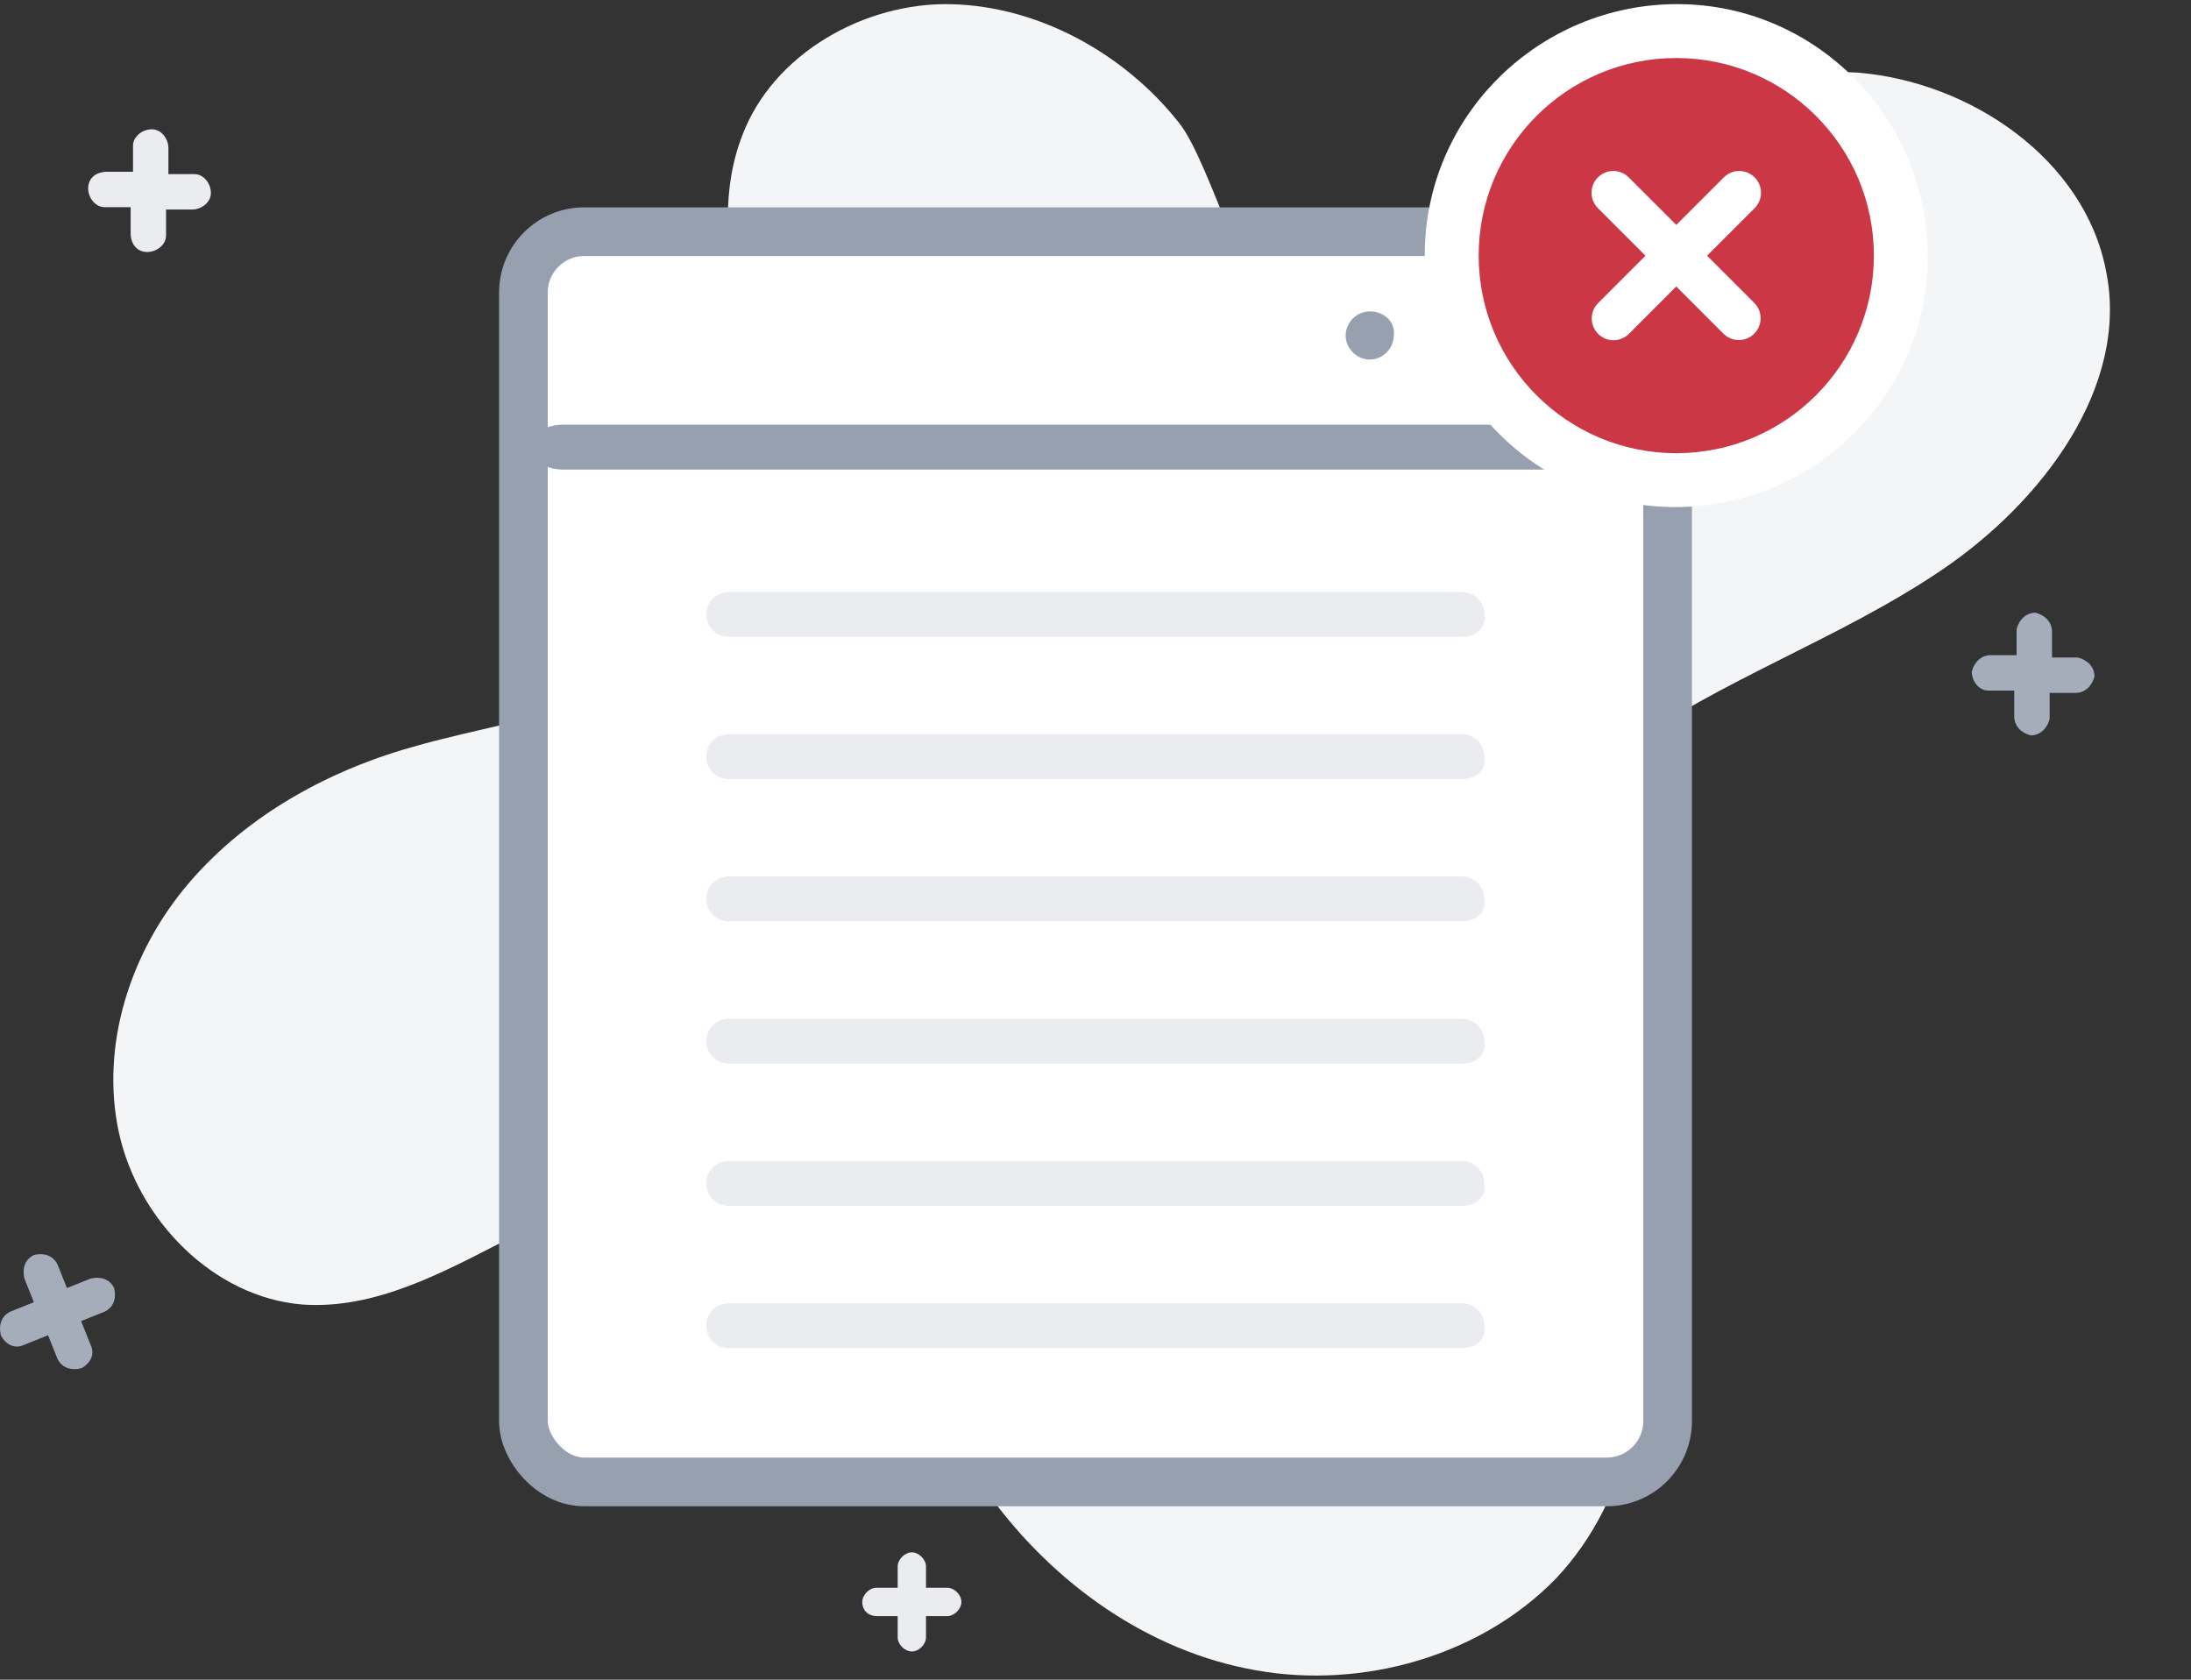 <svg width="180" height="138" viewBox="0 0 180 138" fill="none" xmlns="http://www.w3.org/2000/svg">
<rect x="0" y="0" width="180" height="138" fill="#333333" stroke="none"/>
<path d="M159.448 46.88C151.11 52.503 141.416 55.799 133.273 61.615C125.129 67.626 118.731 77.708 121.833 87.403C123.772 93.995 129.589 98.455 132.497 104.659C136.181 112.802 134.048 123.079 127.844 129.671C121.639 136.069 111.945 138.784 103.22 137.233C94.301 135.682 86.545 130.059 81.31 122.885C77.82 118.038 75.493 112.415 72.003 107.567C68.707 102.72 63.86 98.261 57.849 97.291C46.41 95.74 36.521 107.955 24.888 107.18C17.52 106.598 11.316 100.2 9.764 93.026C8.213 85.852 10.734 78.096 15.581 72.473C20.428 66.85 27.215 63.167 34.389 61.228C39.236 59.87 44.277 59.095 49.124 57.35C53.971 55.605 58.431 52.697 60.952 48.237C66.768 36.991 56.492 22.837 60.952 11.204C63.472 4.418 71.034 0.152 78.208 0.346C85.382 0.54 92.362 4.418 96.821 10.041C99.536 13.337 103.026 26.909 106.322 28.073C110.2 29.236 122.802 16.633 126.292 14.306C134.242 9.265 143.355 5.387 152.662 5.969C161.968 6.745 171.275 13.143 173.02 22.256C174.959 31.756 167.785 41.257 159.448 46.88Z" fill="#F4F5F7"/>
<path d="M17.326 15.857C17.326 16.633 16.551 17.214 15.775 17.214H13.642V19.347C13.642 20.123 12.867 20.704 12.091 20.704C11.316 20.704 10.734 20.123 10.734 19.153V17.02H8.601C7.826 17.02 7.244 16.245 7.244 15.469C7.244 14.694 7.826 14.112 8.795 14.112H10.928V11.979C10.928 11.204 11.703 10.622 12.479 10.622C13.255 10.622 13.836 11.398 13.836 12.173V14.306H15.969C16.744 14.306 17.326 15.082 17.326 15.857Z" fill="#EBECF0"/>
<path d="M70.84 131.609C70.84 131.028 71.422 130.446 72.003 130.446H73.748V128.701C73.748 128.119 74.33 127.538 74.912 127.538C75.493 127.538 76.075 128.119 76.075 128.701V130.446H77.82C78.402 130.446 78.983 131.028 78.983 131.609C78.983 132.191 78.402 132.773 77.82 132.773H76.075V134.518C76.075 135.099 75.493 135.681 74.912 135.681C74.33 135.681 73.748 135.099 73.748 134.518V132.773H72.003C71.422 132.773 70.84 132.385 70.84 131.609Z" fill="#EBECF0"/>
<path d="M163.345 56.735H165.478V58.868C165.478 59.644 166.06 60.225 166.835 60.419C167.611 60.419 168.193 59.837 168.386 59.062V56.929H170.519C171.295 56.929 171.877 56.347 172.07 55.572C172.07 54.796 171.489 54.215 170.713 54.021H168.58V51.888C168.58 51.112 167.999 50.531 167.223 50.337C166.448 50.337 165.866 50.919 165.672 51.694V53.827H163.539C162.764 53.827 162.182 54.409 161.988 55.184C161.988 55.96 162.57 56.735 163.345 56.735Z" fill="#A5ADBA"/>
<path d="M3.948 109.7L4.723 111.639C5.111 112.415 5.887 112.608 6.662 112.415C7.438 112.027 7.826 111.251 7.438 110.476L6.662 108.537L8.601 107.761C9.377 107.373 9.571 106.598 9.377 105.822C8.989 105.047 8.213 104.853 7.438 105.047L5.499 105.822L4.723 103.883C4.336 103.108 3.56 102.914 2.784 103.108C2.009 103.496 1.815 104.271 2.009 105.047L2.784 106.986L0.846 107.761C0.07 108.149 -0.124 108.924 0.07 109.7C0.458 110.476 1.233 110.863 2.009 110.476L3.948 109.7Z" fill="#A5ADBA"/>
<rect x="43" y="19.033" width="94" height="102.717" rx="5" fill="white" stroke="#97A0AF" stroke-width="4"/>
<path fill-rule="evenodd" clip-rule="evenodd" d="M120.099 52.322H59.869C58.845 52.322 58.025 51.502 58.025 50.478C58.025 49.454 58.845 48.634 59.869 48.634H120.099C121.124 48.634 121.943 49.454 121.943 50.478C122.148 51.502 121.328 52.322 120.099 52.322ZM59.869 75.697H120.099C121.328 75.697 122.148 74.877 121.943 73.853C121.943 72.829 121.124 72.009 120.099 72.009H59.869C58.845 72.009 58.025 72.829 58.025 73.853C58.025 74.877 58.845 75.697 59.869 75.697ZM120.099 87.384H59.869C58.845 87.384 58.025 86.565 58.025 85.54C58.025 84.516 58.845 83.697 59.869 83.697H120.099C121.124 83.697 121.943 84.516 121.943 85.54C122.148 86.565 121.328 87.384 120.099 87.384ZM59.869 99.072H120.099C121.328 99.072 122.148 98.252 121.943 97.228C121.943 96.204 121.124 95.384 120.099 95.384H59.869C58.845 95.384 58.025 96.204 58.025 97.228C58.025 98.252 58.845 99.072 59.869 99.072ZM59.869 110.759H120.099C121.328 110.759 122.148 109.94 121.943 108.915C121.943 107.891 121.124 107.072 120.099 107.072H59.869C58.845 107.072 58.025 107.891 58.025 108.915C58.025 109.94 58.845 110.759 59.869 110.759ZM59.869 64.009H120.099C121.328 64.009 122.148 63.19 121.943 62.165C121.943 61.141 121.124 60.322 120.099 60.322H59.869C58.845 60.322 58.025 61.141 58.025 62.165C58.025 63.19 58.845 64.009 59.869 64.009Z" fill="#EBECF0"/>
<path d="M134.829 38.577H46.26C44.754 38.577 43.549 37.758 43.549 36.733C43.549 35.709 44.754 34.889 46.26 34.889H134.829C136.336 34.889 137.541 35.709 137.541 36.733C137.842 37.758 136.637 38.577 134.829 38.577Z" fill="#97A0AF"/>
<path d="M128.385 25.583C127.32 25.583 126.407 26.496 126.407 27.561C126.407 28.626 127.32 29.539 128.385 29.539C129.45 29.539 130.363 28.626 130.363 27.561C130.515 26.496 129.602 25.583 128.385 25.583Z" fill="#97A0AF"/>
<path d="M120.457 25.583C119.392 25.583 118.479 26.496 118.479 27.561C118.479 28.626 119.392 29.539 120.457 29.539C121.522 29.539 122.435 28.626 122.435 27.561C122.587 26.496 121.674 25.583 120.457 25.583Z" fill="#97A0AF"/>
<path d="M112.529 25.583C111.464 25.583 110.551 26.496 110.551 27.561C110.551 28.626 111.464 29.539 112.529 29.539C113.594 29.539 114.507 28.626 114.507 27.561C114.659 26.496 113.746 25.583 112.529 25.583Z" fill="#97A0AF"/>
<path d="M158.373 21.078C158.373 32.461 149.018 41.66 137.635 41.66C126.252 41.66 117.053 32.305 117.053 20.922C117.053 9.539 126.408 0.34 137.791 0.34C149.173 0.34 158.373 9.695 158.373 21.078Z" fill="white"/>
<circle cx="137.713" cy="21" r="16.233" fill="#CC3746"/>
<path d="M131.646 27.075C131.887 27.317 132.215 27.452 132.557 27.452C132.899 27.452 133.227 27.317 133.468 27.075L137.713 22.83L141.958 27.075C142.201 27.31 142.526 27.44 142.864 27.437C143.202 27.434 143.525 27.298 143.764 27.059C144.003 26.82 144.139 26.497 144.142 26.159C144.145 25.821 144.015 25.495 143.78 25.252L139.536 21.008L143.78 16.763C143.903 16.644 144.001 16.502 144.069 16.345C144.137 16.187 144.172 16.018 144.174 15.847C144.175 15.676 144.142 15.506 144.078 15.348C144.013 15.189 143.917 15.046 143.796 14.925C143.675 14.803 143.531 14.708 143.373 14.643C143.214 14.578 143.045 14.546 142.873 14.547C142.702 14.549 142.533 14.584 142.376 14.652C142.219 14.719 142.076 14.817 141.958 14.941L137.713 19.185L133.468 14.941C133.349 14.817 133.207 14.719 133.05 14.652C132.893 14.584 132.723 14.549 132.552 14.547C132.381 14.546 132.211 14.578 132.053 14.643C131.895 14.708 131.751 14.803 131.63 14.925C131.509 15.046 131.413 15.189 131.348 15.348C131.283 15.506 131.251 15.676 131.252 15.847C131.254 16.018 131.289 16.187 131.357 16.345C131.424 16.502 131.523 16.644 131.646 16.763L135.89 21.008L131.646 25.252C131.404 25.494 131.268 25.822 131.268 26.164C131.268 26.505 131.404 26.833 131.646 27.075Z" fill="white" stroke="white"/>
</svg>
